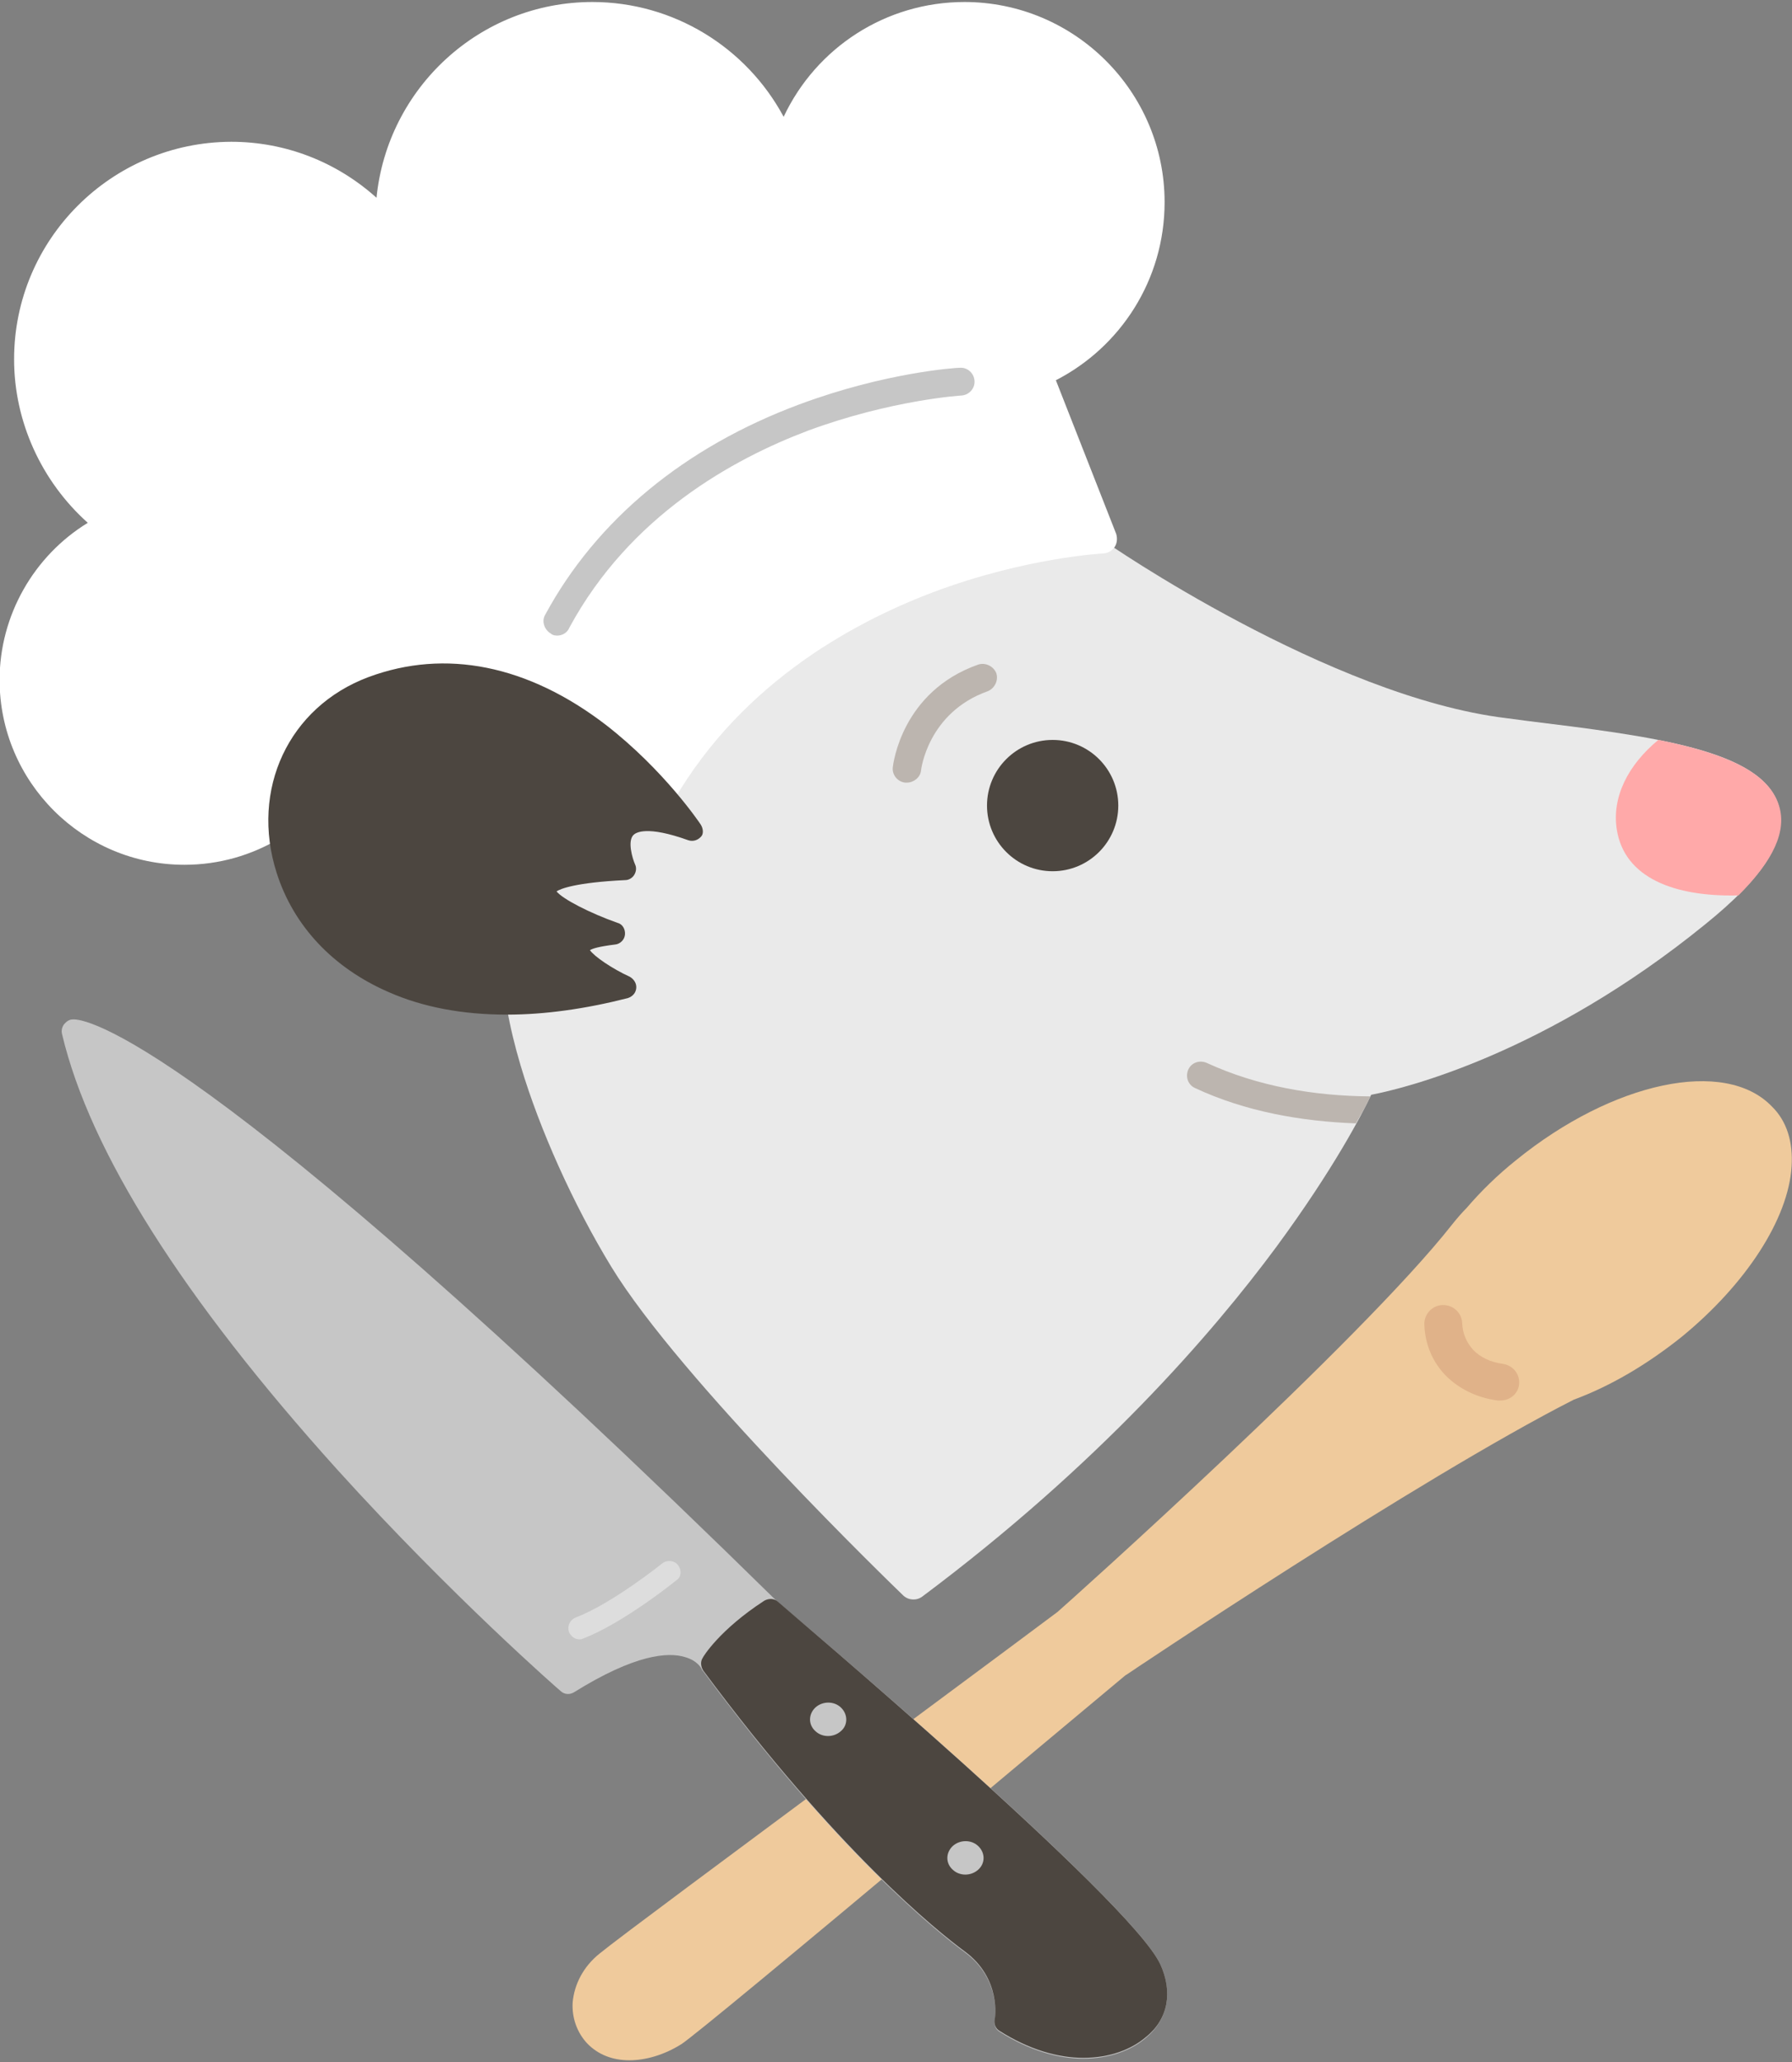 <?xml version="1.0" encoding="utf-8"?>
<!-- Generator: Adobe Illustrator 24.2.3, SVG Export Plug-In . SVG Version: 6.00 Build 0)  -->
<svg version="1.1" id="Layer_1" xmlns="http://www.w3.org/2000/svg" xmlns:xlink="http://www.w3.org/1999/xlink" x="0px" y="0px"
	 viewBox="0 0 445 512" style="enable-background:new 0 0 445 512;" xml:space="preserve">
<rect x="0" y="0" width="445" height="512" fill="#808080" stroke="none"/>
<style type="text/css">
	.st0{fill:#EFCA9C;}
	.st1{fill:#E0B289;}
	.st2{fill:#C6C6C6;}
	.st3{fill:#4C4640;}
	.st4{fill:#DDDDDD;}
	.st5{fill:#EAEAEA;}
	.st6{fill:#FFFFFF;}
	.st7{fill:#BCB5AF;}
	.st8{fill:#FFA9A9;}
</style>
<g>
	<path class="st0" d="M440,274.7c-11.6-12.1-39.5-6.2-63.6,13.4c-4.5,3.6-8.6,7.6-12.2,11.8c-1.2,1.2-2.4,2.6-3.6,4.1
		c-22.7,28.9-95,93.6-98,96.2c-15.9,11.9-33.3,24.7-50,37.2c-31.5,23.4-58.8,43.6-63.7,47.6c-4,3.2-6.3,7.6-6.7,12.2
		c-0.2,3.8,1.1,7.4,3.6,10.1c2.7,2.8,6.3,4.2,10.5,4.2c4,0,8.6-1.3,12.9-4c2.8-1.8,27.2-22,66.6-55c14.8-12.5,30.2-25.3,43.7-36.6
		c0.1,0,0.1-0.1,0.2-0.1c0.7-0.5,72.4-48.6,111.1-68.3c9.2-3.4,18.3-8.8,26.8-15.6c16-13.1,26.5-29.3,27.3-42.3
		C445.3,283.5,443.7,278.3,440,274.7z"/>
	<path class="st1" d="M372.6,347.7h-0.7c-5.2-0.7-9.6-2.9-12.9-6.2c-3.2-3.3-5.1-7.6-5.3-12.6c-0.1-2.6,1.9-4.8,4.5-4.9
		c2.6-0.1,4.8,1.9,4.9,4.5c0.1,2.6,1.1,4.8,2.7,6.6c1.8,1.9,4.4,3.1,7.4,3.5c2.6,0.4,4.4,2.7,4,5.3
		C376.9,346.1,374.9,347.7,372.6,347.7L372.6,347.7z"/>
	<path class="st2" d="M288.1,487.6c-7.5-16-90.3-86-94.9-89.8C48.4,255.6,20.7,252.8,18,253.1c-0.8,0-1.5,0.5-2.1,1.2
		c-0.5,0.7-0.7,1.5-0.5,2.4c6.9,29.2,30,65.6,68.3,108.1c28.5,31.5,55.3,54.9,55.6,55.1c0.9,0.8,2.2,0.9,3.3,0.2
		c15.1-9.4,23.3-10,27.5-8.7c3.2,0.9,4.1,2.9,4.1,2.9c0.1,0.2,0.2,0.5,0.4,0.6c33.2,44.8,58.2,64.8,65,69.8
		c9.1,6.7,7.5,16.6,7.4,16.9c-0.2,1.1,0.2,2.2,1.2,2.8c7.4,4.7,14.6,6.7,20.8,6.7c6.6,0,12-2.1,15.6-5.2
		C290.1,501.3,291.3,494.5,288.1,487.6L288.1,487.6z"/>
	<path class="st3" d="M288.1,487.6c-7.6-16.1-91.5-86.9-95-90c-0.9-0.8-2.2-0.8-3.3-0.2c-11.1,7.2-15.2,13.9-15.3,14.2
		c-0.6,0.9-0.5,2.1,0.1,3.1c33.2,44.8,58.2,64.8,65,69.8c9.1,6.7,7.5,16.6,7.4,16.9c-0.2,1.1,0.2,2.2,1.2,2.8
		c7.4,4.7,14.6,6.7,20.8,6.7c6.6,0,12-2.1,15.6-5.2C290.1,501.3,291.3,494.5,288.1,487.6L288.1,487.6z M208.8,429.8
		c-1.8,1.6-4.6,1.6-6.3,0c-1.8-1.6-1.8-4.2,0-5.9c1.8-1.6,4.6-1.6,6.3,0C210.6,425.6,210.6,428.3,208.8,429.8z M242.9,464.2
		c-1.8,1.6-4.6,1.6-6.3,0c-1.8-1.6-1.8-4.2,0-5.9c1.8-1.6,4.6-1.6,6.3,0C244.7,460,244.7,462.6,242.9,464.2z"/>
	<path class="st4" d="M168.4,388.6c-0.9-1.2-2.7-1.4-3.9-0.5c-0.1,0.1-12.6,10.1-21.6,13.5c-1.4,0.6-2.1,2.1-1.6,3.6
		c0.5,1.1,1.5,1.8,2.6,1.8c0.4,0,0.7-0.1,0.9-0.2c9.9-3.8,22.6-14,23.2-14.5C169.2,391.6,169.3,389.8,168.4,388.6z"/>
	<path class="st5" d="M441.7,200.1c-4-14-31.4-17.3-63.1-21.2l-4.5-0.6c-43.9-5.3-99.5-43.6-99.9-44l-0.7-0.4
		c-29.2-11.4-59.9-3.3-91.5,24c-24.8,21.4-43,48.7-50.8,60.3c-0.7,1.1-1.3,2-1.9,2.7c-6,8.8-6,23.5,0,43.7
		c4.7,15.8,13.1,34.5,22.5,49.9c17.2,28.2,70.3,79.5,72.6,81.7c0.7,0.6,1.5,0.9,2.5,0.9c0.7,0,1.4-0.2,2.1-0.7
		c44-32.9,72.1-65.4,88-86.9c14.2-19.3,21.3-33,23.5-37.7c8.5-1.6,43.5-10.3,82.8-42.2C438.1,217.7,444,208.3,441.7,200.1
		L441.7,200.1z"/>
	<path class="st6" d="M262.2,94.4c16-8.2,27-24.9,27-44.2c0-27.4-22.3-49.7-49.7-49.7c-19.5,0-36.8,11.3-44.9,28.5
		c-9.3-17.3-27.4-28.5-47.5-28.5c-28,0-50.9,21.4-53.6,48.6c-9.9-8.9-22.6-13.9-36.1-13.9c-29.7,0.1-53.9,24.2-53.9,54
		c0,15.5,6.8,30.3,18.3,40.6c-13.4,8.2-21.9,23-21.9,39c0,25.3,20.6,45.9,45.9,45.9c17.3,0,32.5-9.6,40.2-23.9l76,12.7h0.6
		c1.3,0,2.5-0.7,3.1-1.9c16.7-30.9,45.2-46.7,66.1-54.6c22.9-8.6,42.1-9.6,42.3-9.6c1.1-0.1,2.1-0.7,2.7-1.6
		c0.6-0.9,0.7-2.1,0.4-3.2L262.2,94.4z"/>
	<circle class="st3" cx="261.4" cy="200" r="16.3"/>
	<path class="st3" d="M174,204.7c-0.4-0.6-9.1-13.5-23.5-24.7c-19.4-14.9-39.9-19-59-11.9c-19.8,7.4-29.4,27.9-22.8,48.6
		c4.2,13.2,14,23.6,27.8,29.6c8.6,3.8,18.5,5.6,29.4,5.6c9.3,0,19.4-1.4,30-4.1c1.2-0.4,2-1.3,2.1-2.5c0.1-1.2-0.6-2.2-1.6-2.8
		c-4.4-2-8.9-5.1-9.9-6.6c0.6-0.4,2.2-0.9,6.2-1.4c1.3-0.1,2.4-1.2,2.5-2.5c0.1-1.3-0.6-2.6-1.9-2.9c-6.8-2.4-13.6-5.9-15.1-7.8
		c0.9-0.6,4.6-2.2,17.1-2.8c0.9,0,1.8-0.6,2.2-1.3c0.5-0.8,0.6-1.8,0.2-2.6c-0.7-1.6-1.9-5.8-0.4-7.3c0.6-0.6,3.3-2.4,13.6,1.3
		c1.2,0.4,2.4,0,3.2-0.9C174.7,207.1,174.7,205.8,174,204.7L174,204.7z"/>
	<path class="st2" d="M138.4,157.8c-0.6,0-1.2-0.1-1.6-0.5c-1.6-0.9-2.4-3.1-1.4-4.7c12.7-23.5,34.6-41.6,63.1-52.2
		c21.5-8,39-9.1,39.9-9.1c1.9-0.1,3.5,1.4,3.6,3.3c0.1,1.9-1.4,3.5-3.3,3.6c-0.1,0-17.4,1.1-38,8.7c-18.8,7.1-44.3,21.2-59.3,48.9
		C140.9,157.1,139.6,157.8,138.4,157.8L138.4,157.8z"/>
	<path class="st7" d="M225.2,194.3h-0.4c-1.9-0.2-3.3-1.9-3.1-3.8c0.1-0.8,2.2-18.8,21.2-25.5c1.8-0.6,3.8,0.4,4.5,2.1
		c0.6,1.8-0.4,3.8-2.1,4.5c-14.9,5.3-16.6,19.5-16.6,19.8C228.5,193,226.9,194.3,225.2,194.3L225.2,194.3z M340.3,272.2
		c-14-0.1-28-2.5-40.6-8.3c-1.8-0.8-3.8-0.1-4.6,1.6c-0.8,1.8-0.1,3.8,1.6,4.6c12.6,5.9,26.5,8.3,40,8.8
		C338.4,276,339.6,273.8,340.3,272.2L340.3,272.2z"/>
	<path class="st8" d="M411.8,183.7c-7.5,6.2-11.6,14.2-10.3,22.3c1.9,11.9,14.2,16.7,30.2,16.3c8.7-8.7,12-15.9,10.1-22.2
		C439.2,191.4,427.7,186.9,411.8,183.7L411.8,183.7z"/>
</g>
</svg>
